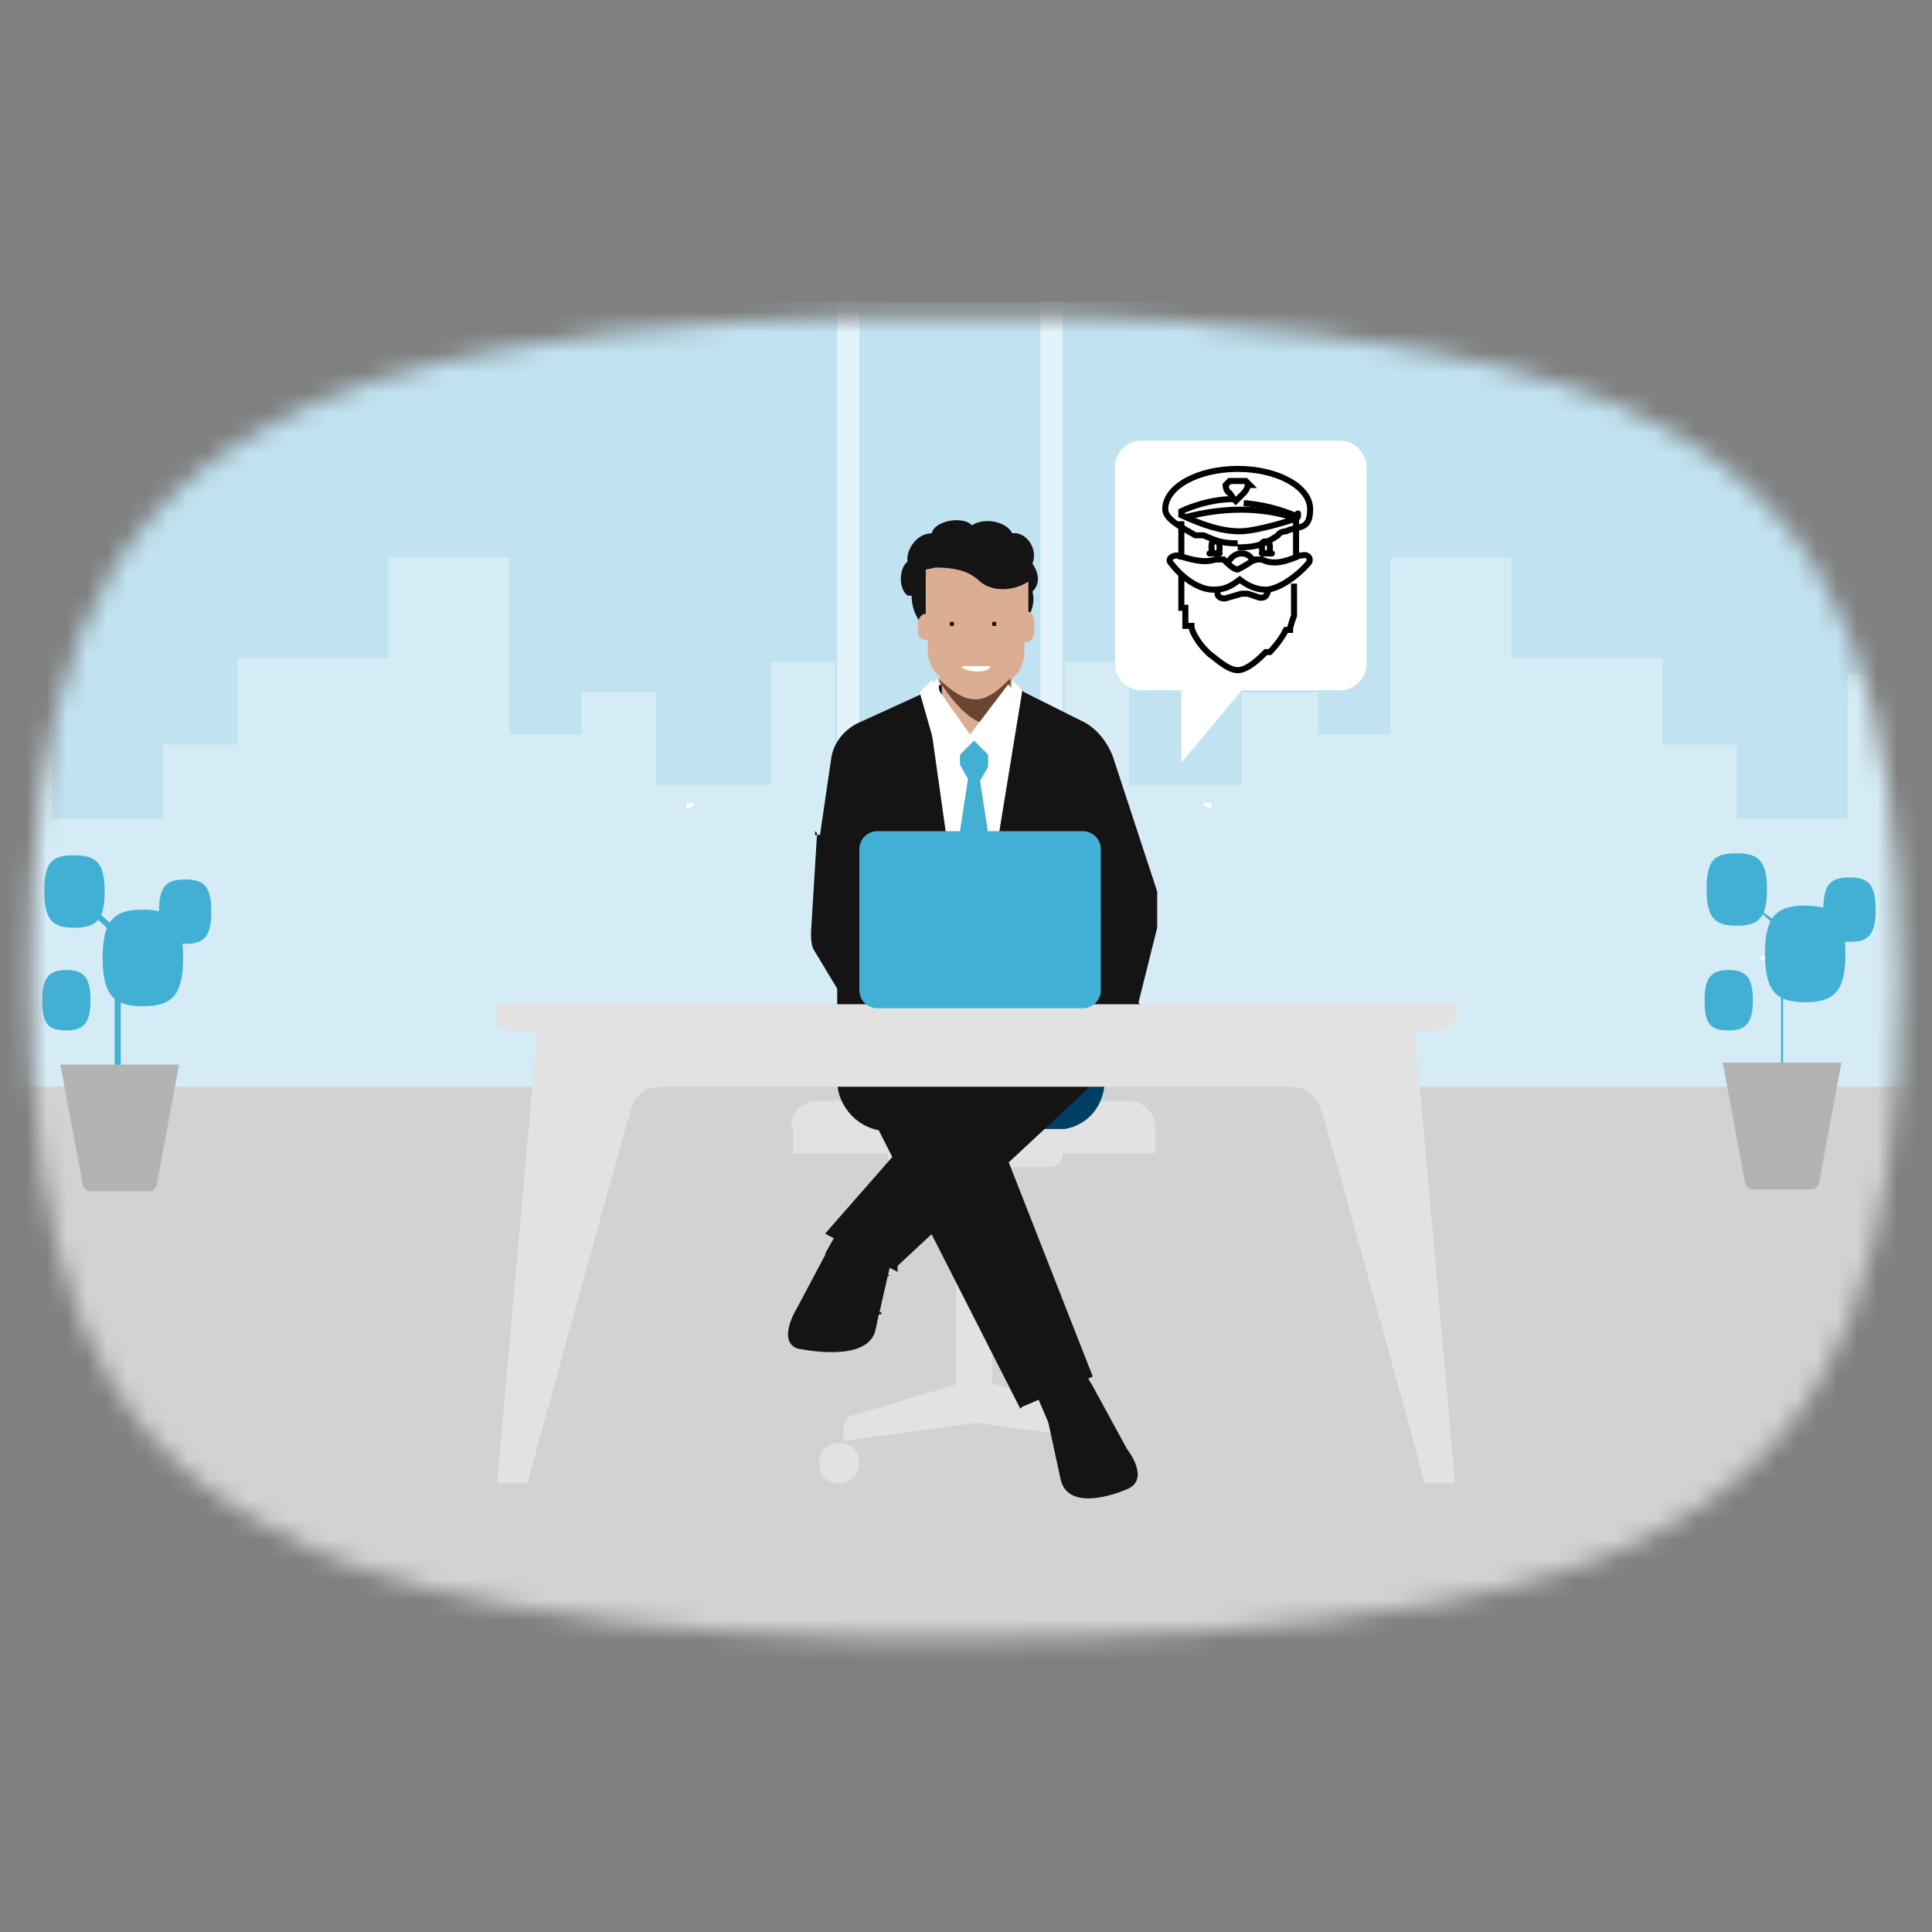 <?xml version="1.0" encoding="UTF-8"?>
<svg xmlns="http://www.w3.org/2000/svg" xmlns:xlink="http://www.w3.org/1999/xlink" version="1.1" viewBox="0 0 96 96">
  <rect x="0" y="0" width="96" height="96" fill="#808080" stroke="none"/>
  <!-- Generator: Adobe Illustrator 29.7.1, SVG Export Plug-In . SVG Version: 2.1.1 Build 8)  -->
  <defs>
    <mask id="mask" x="-6.2" y="15" width="106.6" height="68.8" maskUnits="userSpaceOnUse">
      <g id="mask0_52_759">
        <path d="M59.6,16.1c3.9.2,7.8.7,11.6,1.4,4.7.9,8.6,2.1,11.6,3.8,8.9,4.9,11.6,13.5,11.6,27.3s-2.7,22.4-11.6,27.3c-3.1,1.8-6.9,2.9-11.6,3.8-3.8.7-7.7,1.1-11.6,1.4-3.5.2-7.4.3-11.6.3s-8.1,0-11.6-.3c-3.9-.2-7.8-.7-11.6-1.4-4.7-.9-8.6-2.1-11.6-3.9-9-4.8-11.7-13.4-11.7-27.2s2.7-22.4,11.6-27.3c3.1-1.8,6.9-3,11.6-3.9,3.8-.7,7.7-1.2,11.6-1.4,3.5-.2,7.4-.3,11.6-.3s8.1,0,11.6.3h0Z" fill="#fff"/>
      </g>
    </mask>
  </defs>
  <g isolation="isolate">
    <g id="Layer_1">
      <g mask="url(#mask)">
        <g>
          <path d="M59.6,16.1c3.9.2,7.8.7,11.6,1.4,4.7.9,8.6,2.1,11.6,3.8,8.9,4.9,11.6,13.5,11.6,27.3s-2.7,22.4-11.6,27.3c-3.1,1.8-6.9,2.9-11.6,3.8-3.8.7-7.7,1.2-11.6,1.4-3.5.2-7.4.3-11.6.3s-8.1,0-11.6-.3c-3.9-.2-7.8-.7-11.6-1.4-4.7-.9-8.6-2.1-11.6-3.9-9-4.8-11.7-13.4-11.7-27.2s2.7-22.4,11.6-27.3c3.1-1.8,6.9-2.9,11.6-3.9,3.8-.7,7.7-1.2,11.6-1.4,3.5-.2,7.4-.3,11.6-.3s8.1,0,11.6.3h0Z" fill="#e4f4fb"/>
          <path d="M95.8,15H-1.4c-2.6,0-4.7,2.1-4.7,4.7v59.3c0,2.6,2.1,4.7,4.7,4.7h97.2c2.6,0,4.7-2.1,4.7-4.7V19.6c0-2.6-2.1-4.7-4.7-4.7Z" fill="#c1e2f1"/>
          <path d="M-6.1,54h106.5v26.6c0,1.7-1.4,3.1-3.1,3.1H-3c-1.7,0-3.1-1.4-3.1-3.1v-26.6h0Z" fill="#d2d2d2"/>
          <g mix-blend-mode="multiply" opacity=".5">
            <path d="M47.2,38h-1.7v2.6h-4v-7.7h-3.2v6.1h-5.7v-4.6h-3.7v2.1h-3.6v-8.8h-6v5h-7.5v4.3h-3.7v3.7H2.6v-7.2H-.9v3.5h-5.2v17h53.3v-16.1Z" fill="#eaf6fc"/>
          </g>
          <path d="M42.7,15h-1.1v39.1h1.1V15Z" fill="#e2f3fb"/>
          <path d="M34.5,39.9s0,.2-.4.3v-.3h.5,0Z" fill="#fff"/>
          <path d="M6.8,47.7h0c-.3,0-.3-.2-.3-.2h.4v.2Z" fill="#fff"/>
          <g mix-blend-mode="multiply" opacity=".5">
            <path d="M47.2,38h1.7v2.6h4v-7.7h3.2v6.1h5.6v-4.6h3.8v2.1h3.6v-8.8h6v5h7.5v4.3h3.7v3.7h5.5v-7.2h3.5v3.5h5.2v17h-53.3v-16.1Z" fill="#eaf6fc"/>
          </g>
          <path d="M51.7,54.1h1.1V15h-1.1v39.1Z" fill="#e2f3fb"/>
          <path d="M59.8,39.9s0,.2.4.3v-.3h-.5,0Z" fill="#fff"/>
          <path d="M87.6,47.7h0c.3,0,.3-.2.3-.2h-.4v.2Z" fill="#fff"/>
          <path d="M7.1,50c-1.4,0-2-.5-2-2.4s.6-2.4,2-2.4,2,.5,2,2.4-.6,2.4-2,2.4Z" fill="#42b0d5"/>
          <path d="M3.7,46.1c-1,0-1.5-.3-1.5-1.8s.4-1.8,1.5-1.8,1.5.4,1.5,1.8-.4,1.8-1.5,1.8Z" fill="#42b0d5"/>
          <path d="M9.2,46.9c-.9,0-1.3-.3-1.3-1.6s.4-1.6,1.3-1.6,1.3.3,1.3,1.6-.4,1.6-1.3,1.6Z" fill="#42b0d5"/>
          <path d="M3.3,51.2c-.9,0-1.2-.3-1.2-1.5s.4-1.5,1.2-1.5,1.2.3,1.2,1.5-.4,1.5-1.2,1.5Z" fill="#42b0d5"/>
          <path d="M6,54.3h-.3v-7.3c0-.4-.2-.7-.5-1l-1-.9.2-.2,1,.9c.4.3.6.7.6,1.2v7.3Z" fill="#42b0d5"/>
          <path d="M4.5,59.2h2.9c.2,0,.4-.2.4-.4l1.1-5.9H3l1.1,5.9c0,.2.2.4.4.4Z" fill="#b3b3b3"/>
          <path d="M89.7,49.8c-1.4,0-2-.5-2-2.4s.6-2.4,2-2.4,2,.5,2,2.4-.6,2.4-2,2.4Z" fill="#42b0d5"/>
          <path d="M86.3,46c-1,0-1.5-.3-1.5-1.8s.4-1.8,1.5-1.8,1.5.4,1.5,1.8-.4,1.8-1.5,1.8Z" fill="#42b0d5"/>
          <path d="M91.9,46.8c-.9,0-1.3-.3-1.3-1.6s.4-1.6,1.3-1.6,1.3.3,1.3,1.6-.4,1.6-1.3,1.6Z" fill="#42b0d5"/>
          <path d="M85.9,51.2c-.9,0-1.2-.3-1.2-1.5s.4-1.5,1.2-1.5,1.2.3,1.2,1.5-.4,1.5-1.2,1.5Z" fill="#42b0d5"/>
          <path d="M88.8,54.1h-.3v-7.3c0-.4-.2-.7-.5-1l-1-.9h0c0,0,1,.7,1,.7.4.2.6.7.6,1.1v7.3h0Z" fill="#42b0d5"/>
          <path d="M87.1,59.1h2.9c.2,0,.4-.2.4-.4l1.1-5.9h-5.9l1.1,5.9c0,.2.2.4.4.4Z" fill="#b3b3b3"/>
          <path d="M56.6,21.9h10c.7,0,1.3.6,1.3,1.3v9.8c0,.7-.6,1.3-1.3,1.3h-4.9l-3,3.6v-3.6h-2c-.7,0-1.3-.6-1.3-1.3v-9.8c0-.7.6-1.3,1.3-1.3Z" fill="#fff"/>
          <path d="M49.3,56h-1.8v13.3h1.8v-13.3Z" fill="#e2e2e2"/>
          <path d="M52.8,57.4v-.6h-8.7v.6c0,.3.3.6.6.6h7.5c.3,0,.6-.3.6-.6Z" fill="#e2e2e2"/>
          <path d="M49.1,49.3h-1.2v6h1.2v-6Z" fill="#545454"/>
          <path d="M42.7,72.7c0,.5-.4,1-1,1s-1-.4-1-1,.4-1,1-1,1,.4,1,1Z" fill="#e2e2e2"/>
          <path d="M55.8,72.1c0,.5-.4,1-1,1s-1-.4-1-1,.4-1,1-1,1,.4,1,1Z" fill="#ededed"/>
          <path d="M43.1,50.1c-.8,0-1.4-.6-1.4-1.4v-8.6c0-.8.6-1.4,1.4-1.4h11c.8,0,1.4.6,1.4,1.4v8.6c0,.8-.6,1.4-1.4,1.4h-11Z" fill="#ff6a66"/>
          <path d="M39.4,56v1.3h18v-1.3c0-.7-.6-1.3-1.3-1.3h-15.5c-.7,0-1.3.6-1.3,1.3" fill="#e2e2e2"/>
          <path d="M48.5,68.5l-6,1.8c-.4,0-.6.4-.6.8v.5l6.6-.9,6.6.9v-.5c0-.4-.3-.7-.6-.8l-6-1.8Z" fill="#e2e2e2"/>
          <path d="M52.1,54.9l-8,1.3c-1.4,0-2.5-1.2-2.5-2.5s0-.2,0-.4l.6-4.4h12.3l-2.3,6h0Z" fill="#141414"/>
          <path d="M52.6,56.1h-2l3.8-7.2.5,4.7c0,1.3-.8,2.3-2,2.5h-.3Z" fill="#003e62"/>
          <path d="M44.8,60.4l-1.1,4.8-2.7-2.9,1.4-2.5,2.4.6h0Z" fill="#141414"/>
          <path d="M50.6,67.2l1.5,3.5,2.8-.6-2-3.9-2.3,1Z" fill="#141414"/>
          <path d="M50.8,69.9l3.5-1.5-7.1-18.1-5.4,2.2,8.9,17.5h0Z" fill="#141414"/>
          <path d="M43.8,65.2s-2.6,0-3.5-1.4l-.9,1.8,4.4-.3h0Z" fill="#00243f"/>
          <path d="M44.6,63.2l-3.6-1.9,11.3-12.9c.7-.8,2-.9,2.8-.2l1.1,1.1c.8.8.8,2,0,2.8l-11.6,10.8v.2Z" fill="#141414"/>
          <path d="M45.3,29.6c0,.7.3,1.3.8,1.7,0,0,.4-1.9.4-1.9l4,.3v1.8s1.1-1.1.8-2.1c.5-.5.2-1.1,0-1.4.3-.7-.3-1.6-1-1.5-.3-.6-1.4-.8-2-.4-.5-.5-1.9-.2-2,.4-.8,0-1.3.9-1.2,1.4-.4.3-.5,1.3,0,1.7" fill="#141414"/>
          <path d="M46,28.3v2.2h0c-.2,0-.4.2-.4.6s0,.7.5.7v.5c0,.5.2,1,.6,1.3v.8l1.8,2.8,1.8-2.7v-.8c.4-.3.6-.8.6-1.3v-.5c.4,0,.5-.2.5-.8s-.2-.7-.3-.7h0v-1.5c-.8.5-1.8.5-2.4,0-.4-.4-1-.7-2.2-.7" fill="#dbad93"/>
          <path d="M47.4,31.1h-.2s0,0,0,0v-.2s0,0,0,0h.2s0,0,0,0v.2s0,0,0,0Z" fill="#141414"/>
          <path d="M49.5,31.1h-.2s0,0,0,0v-.2s0,0,0,0h.2s0,0,0,0v.2s0,0,0,0Z" fill="#141414"/>
          <path d="M50.2,33.7v.8c0,0-1,1.5-1,1.5-1.3,0-2.6-2.3-2.6-2.3,1.4,1.3,2.2,1.5,3.6,0" fill="#694632"/>
          <path d="M49.2,33.1h-1.4c0,.3,1.4.4,1.4,0Z" fill="#fff"/>
          <path d="M50.1,51.6c0,.8,1,1.7,2.2,1l1.1-.7,2.5.6,1.6-6.4c0-.6,0-1.2,0-1.8l-2.2-6.7c-.3-.8-.9-1.5-1.6-1.8l-2.8-1.4-.5-.4v1.1l-1.8,2.4-1.8-2v-1.5c0,0-.6.3-.6.3l-3.5,1.6c-.7.3-1.3,1-1.4,1.8l-.6,4.1,1.1.2,1.8,11.1h1.4c.8,0,1.2-.4,1.2-1.2v-1h4.2M53.5,51v-8.6l1.2,3.1-1.2,5.6h0ZM41.7,52.9l2.5.3v-3.5l-.5-7.1-2.1-.6v10.8h0Z" fill="#141414"/>
          <path d="M47.3,43.5h2l1.5-9.2-.5-.5s-.2,3.8-1.8,3.8-1.9-3.9-1.9-3.9l-.6.6,1.3,9.2Z" fill="#fff"/>
          <path d="M40.6,41.4l-.3,4.9c0,.4,0,.7.2,1l3.8,6.3,2.3-1.6-3.2-5.9.5-4.9-3.4.3v-.2Z" fill="#141414"/>
          <path d="M44.2,63.4s-2.6.3-2.9-1.6l-1.7,3.2s-1,1.6,0,2c0,0,3.5.8,3.9-.9l.6-2.8Z" fill="#141414"/>
          <path d="M70.1,51.2H26.7l-2,22.5h1.5s4.1-14.9,5.1-18.4c.2-.8.6-1.3,1.6-1.3h31.2c1,0,1.3.5,1.6,1.3,1,3.4,5.1,18.4,5.1,18.4h1.5l-2-22.5h0Z" fill="#e2e2e2"/>
          <path d="M72.4,49.9c0,.9-.2,1.4-2,1.4H26.6c-1.8,0-2,0-2-1.4h47.9,0Z" fill="#e2e2e2"/>
          <path d="M48.2,42.1l2.2-7.7-.3-.4-1.9,2.5-1.9-2.7-.6.6,2.2,7.7h0Z" fill="#fff"/>
          <path d="M49.1,37.5l-.7-.7s-.4.4-.7.7c0,0,0,.3,0,.5l.4.7-.4,2.6.7,2.2.7-2.1-.4-2.6.4-.7v-.5h0Z" fill="#42b0d5"/>
          <path d="M43.6,41.3h10.2c.5,0,.9.4.9.9v7c0,.5-.4.9-.9.9h-10.2c-.5,0-.9-.4-.9-.9v-7c0-.5.4-.9.9-.9Z" fill="#42b0d5"/>
          <path d="M46.5,43h4c.4,0,.6.3.6.6v4.3c0,.4-.3.6-.6.6h-4c-.4,0-.6-.3-.6-.6v-4.3c0-.4.3-.6.6-.6Z" fill="#42b0d5"/>
          <path d="M51.8,69.9s2.1.7,2.4-1.2l1.8,3.3s1.2,1.5,0,2c0,0-2.9,1.3-3.3-.5l-.8-3.7Z" fill="#141414"/>
          <path d="M61.5,27c-.9,0-1.2-.2-1.7-.4,0,0,0,0-.2,0,0,0-.2,0-.2,0-.7-.4-1.5-.8-1.5-1.3,0-1.1,1.6-2,3.6-2s3.6.9,3.6,2-.6.8-1.2,1.1c0,0-.3,0-.4.2h0c-.6.4-1,.6-2,.6" fill="none" stroke="#000" stroke-width=".3"/>
          <path d="M63.1,27.2c0,.2,0,.3-.2.3s-.2-.2-.2-.3c0-.2,0-.3.2-.3s.2.2.2.3Z" fill="none" stroke="#000" stroke-width=".3"/>
          <path d="M63.2,27.5c-.2,0-.4,0-.5,0" fill="none" stroke="#000" stroke-linecap="round" stroke-width=".3"/>
          <path d="M60.6,27.2c0,.2,0,.3-.2.3s-.2-.2-.2-.3c0-.2,0-.3.2-.3s.2.2.2.3Z" fill="none" stroke="#000" stroke-width=".3"/>
          <path d="M60.1,27.5c.2,0,.4,0,.5,0" fill="none" stroke="#000" stroke-linecap="round" stroke-width=".3"/>
          <path d="M61,28s.2-.5.7-.5.6.5.6.5" fill="none" stroke="#000" stroke-width=".3"/>
          <path d="M64.4,27.7v-1.9" fill="none" stroke="#000" stroke-width=".3"/>
          <path d="M58.7,25.9v1.9" fill="none" stroke="#000" stroke-width=".3"/>
          <path d="M61.3,24.8c-1.4,0-2.6.6-2.6.6v.2c1.1.5,2,.8,2.9.8s2.7-.6,2.7-.6c0,0,.2,0,.2-.2s0,0-.2,0c0,0-1.1-.5-2.5-.6" fill="none" stroke="#000" stroke-width=".3"/>
          <path d="M60.5,29.3v.2c0,.2.3.3.5.2l.7-.2h.3l.6.2c.2,0,.3,0,.4-.3v-.2" fill="none" stroke="#000" stroke-width=".3"/>
          <path d="M64.6,27.6c-.7.3-1.3.5-1.9.2h-.4c-.2.2-.8.5-.8.5-.2,0-.5-.3-.7-.5,0,0-.3,0-.4,0-.6.2-1.2,0-1.9-.2-.3,0-.5.2-.3.4.7.9,1.5,1.3,2.1,1.3s.9-.2,1.3-.5c.4.3.8.5,1.3.5s1.4-.5,2.1-1.3c.2-.2,0-.5-.3-.4h-.3Z" fill="none" stroke="#000" stroke-width=".3"/>
          <path d="M58.9,25.7c1.9-.5,3.7-.5,5.3,0" fill="none" stroke="#000" stroke-width=".3"/>
          <path d="M62.1,24.1l-.2-.2h-.8l-.2.2c0,0,0,.3.2.4,0,0,.2.3.3.4h0c0,0,.3-.3.4-.4,0,0,.2-.2.2-.4Z" fill="none" stroke="#000" stroke-width=".3"/>
          <path d="M58.7,28.6v1.6h.2v.9h.3c0,.3.4.9.7,1.2l.2.2c.3.2.9.8,1.4.8s1.1-.6,1.4-.9h0c0,0,.2,0,.2,0,0,0,.5-.5.8-1.1h.2c0-.2.2-.7.2-.7v-1.6" fill="none" stroke="#000" stroke-width=".3"/>
        </g>
      </g>
    </g>
  </g>
</svg>